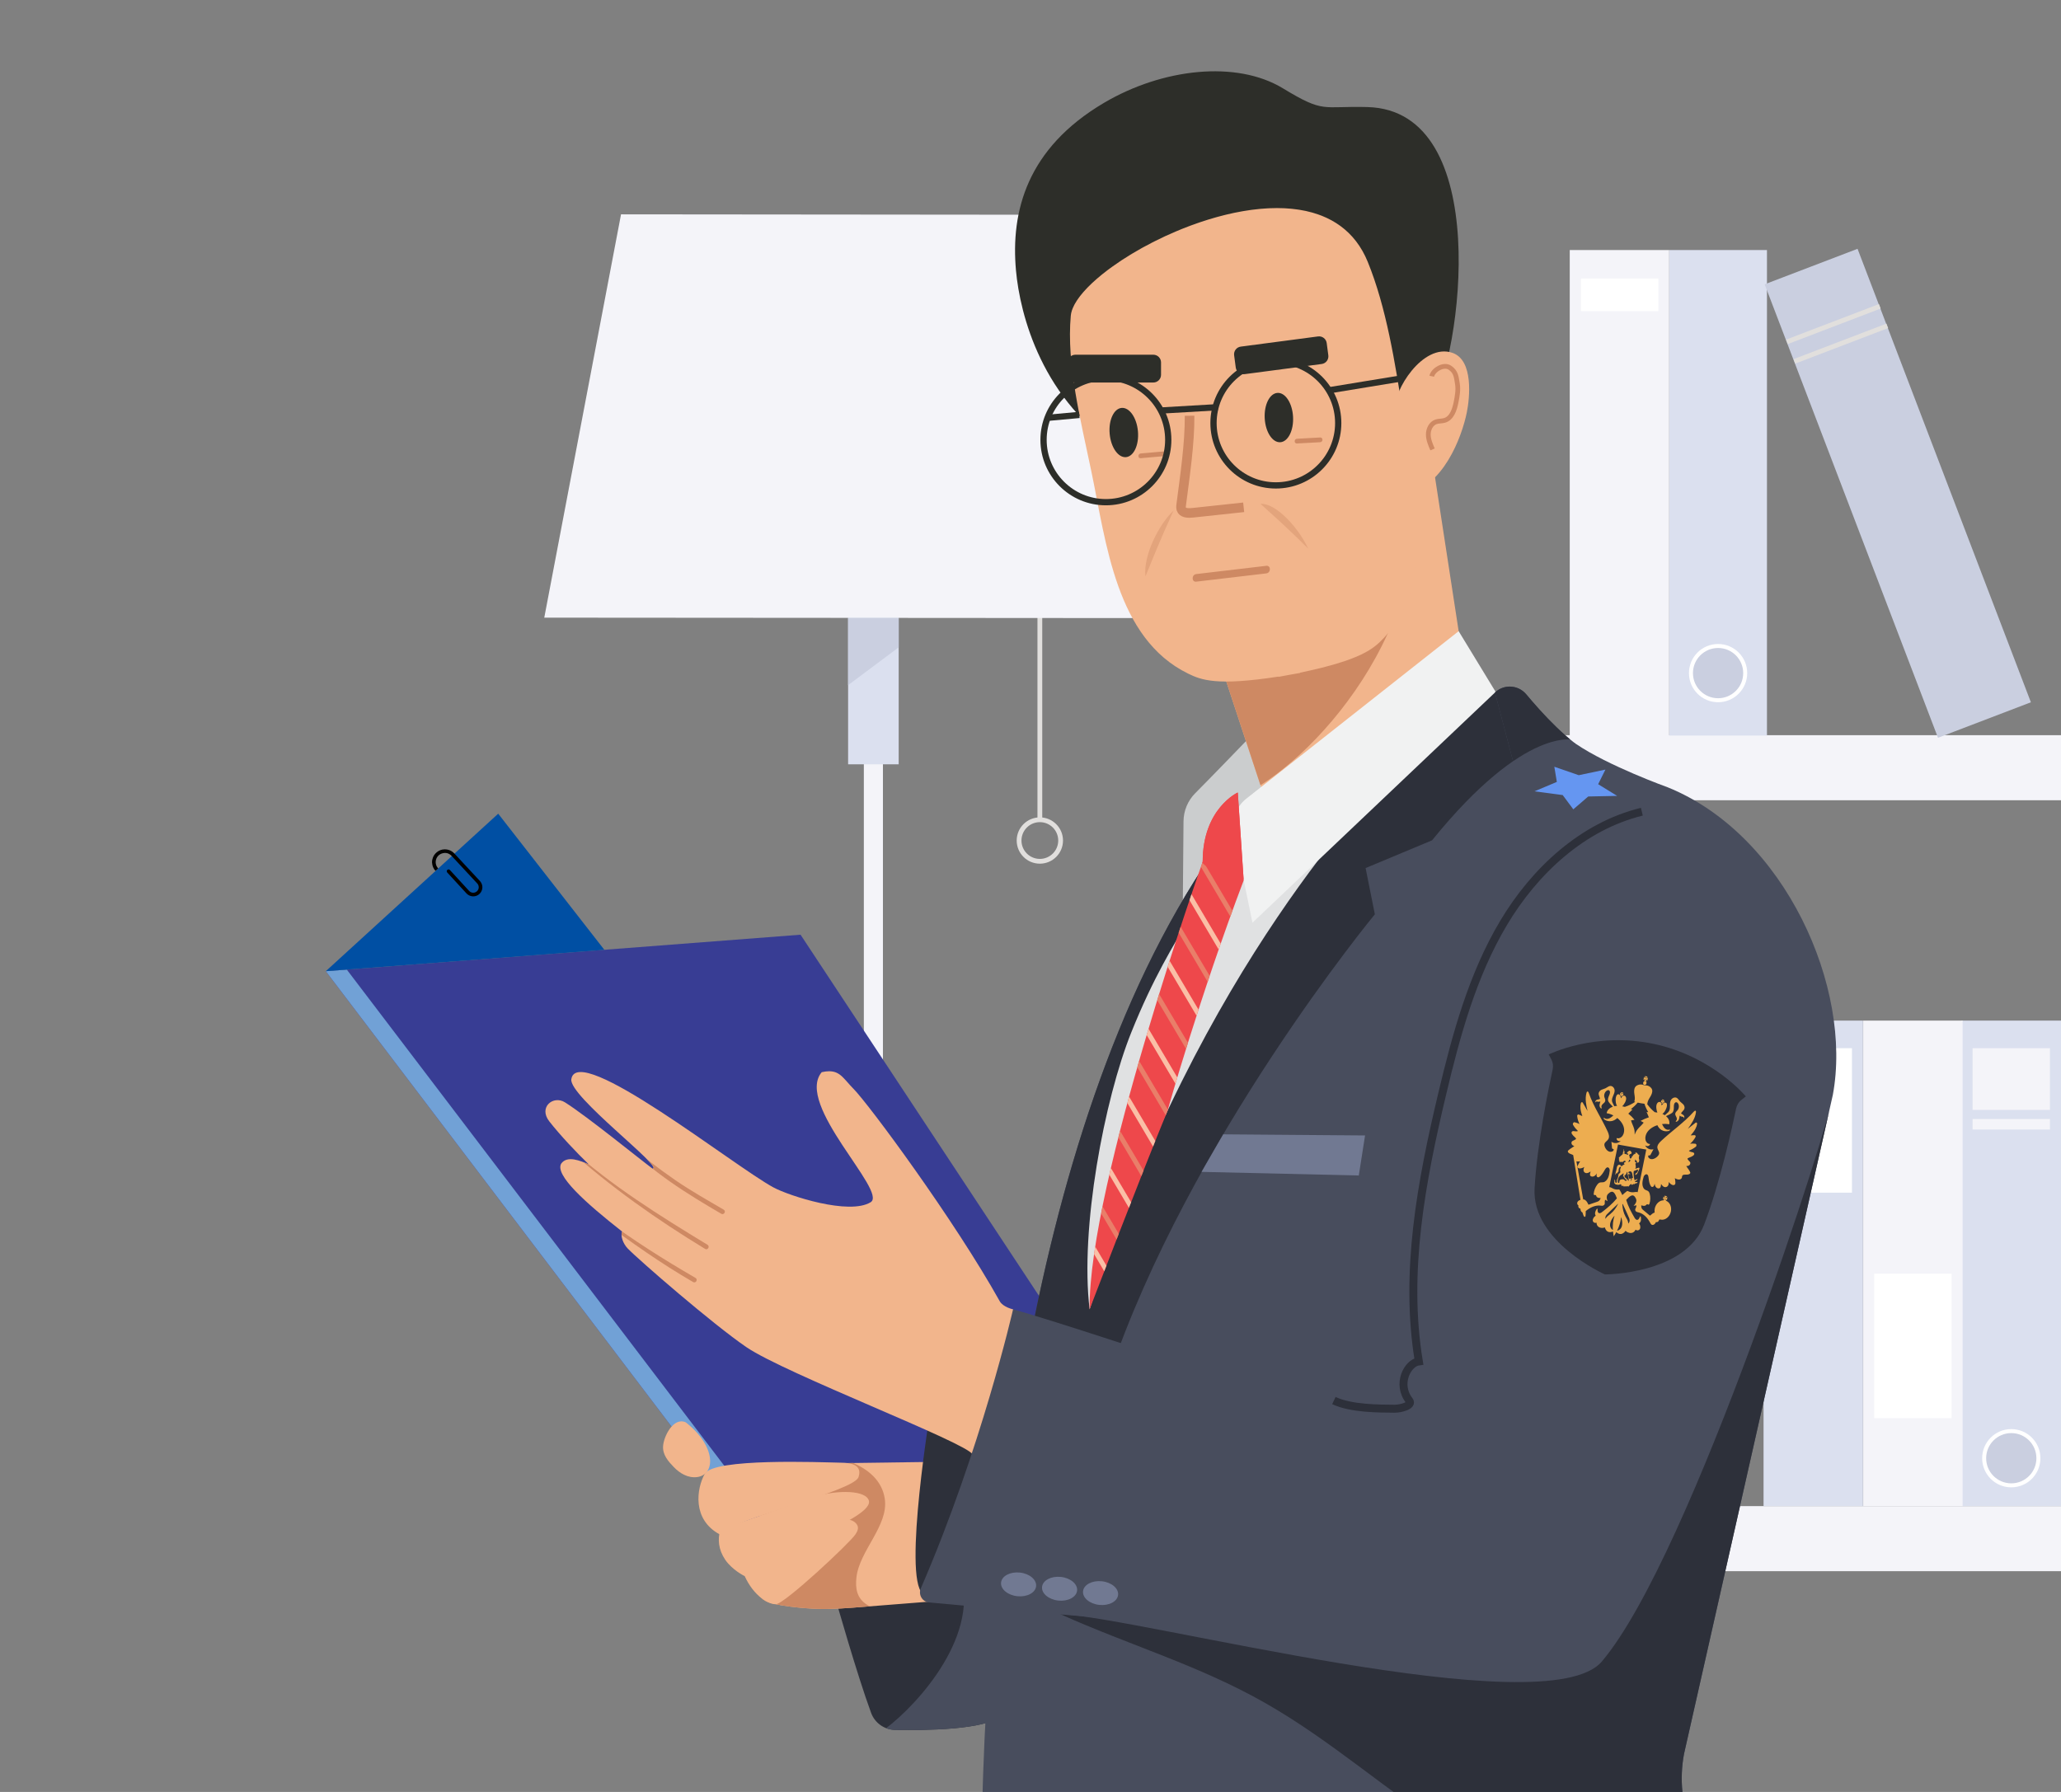 <?xml version="1.0" encoding="UTF-8"?> <!-- Generator: Adobe Illustrator 15.1.0, SVG Export Plug-In . SVG Version: 6.00 Build 0) --> <svg xmlns="http://www.w3.org/2000/svg" xmlns:xlink="http://www.w3.org/1999/xlink" id="Слой_1" x="0px" y="0px" width="460px" height="400px" viewBox="0 0 460 400" xml:space="preserve"><rect x="0" y="0" width="460" height="400" fill="#808080" stroke="none"/> <line fill="none" stroke="#E1DFDD" stroke-width="1.066" stroke-miterlimit="10" x1="232.087" y1="106.015" x2="232.087" y2="182.99"></line> <g> <defs> <rect id="SVGID_1_" width="460" height="400"></rect> </defs> <clipPath id="SVGID_2_"> <use xlink:href="#SVGID_1_" overflow="visible"></use> </clipPath> <circle clip-path="url(#SVGID_2_)" fill="none" stroke="#E1DFDD" stroke-width="1.066" stroke-miterlimit="10" cx="232.087" cy="187.625" r="4.635"></circle> <rect x="192.803" y="166.327" clip-path="url(#SVGID_2_)" fill="#F4F4F9" width="4.263" height="180.227"></rect> <rect x="189.291" y="135.271" clip-path="url(#SVGID_2_)" fill="#DBE0EF" width="11.288" height="35.342"></rect> <polygon clip-path="url(#SVGID_2_)" fill="#F4F4F9" points="268.393,137.979 251.26,47.95 138.611,47.846 121.477,137.875 "></polygon> <polygon clip-path="url(#SVGID_2_)" fill="#CACFE0" points="200.579,144.502 189.291,152.941 189.291,137.923 200.579,137.923 "></polygon> <rect x="309.674" y="164.11" clip-path="url(#SVGID_2_)" fill="#F4F4F9" width="276.909" height="14.524"></rect> <rect x="309.674" y="336.201" clip-path="url(#SVGID_2_)" fill="#F4F4F9" width="276.909" height="14.523"></rect> <rect x="372.552" y="55.817" clip-path="url(#SVGID_2_)" fill="#DBE0EF" width="21.821" height="108.376"></rect> <rect x="412.502" y="55.816" transform="matrix(0.934 -0.357 0.357 0.934 -11.345 158.595)" clip-path="url(#SVGID_2_)" fill="#CACFE0" width="22.197" height="108.377"></rect> <rect x="350.356" y="55.817" clip-path="url(#SVGID_2_)" fill="#F4F4F9" width="22.195" height="108.376"></rect> <rect x="352.868" y="62.183" clip-path="url(#SVGID_2_)" fill="#FFFFFF" width="17.271" height="7.277"></rect> <rect x="437.803" y="227.823" clip-path="url(#SVGID_2_)" fill="#DBE0EF" width="22.197" height="108.377"></rect> <rect x="415.851" y="227.823" clip-path="url(#SVGID_2_)" fill="#F4F4F9" width="22.196" height="108.377"></rect> <rect x="418.313" y="284.316" clip-path="url(#SVGID_2_)" fill="#FFFFFF" width="17.272" height="32.253"></rect> <rect x="393.613" y="227.823" clip-path="url(#SVGID_2_)" fill="#DBE0EF" width="22.196" height="108.377"></rect> <rect x="396.076" y="233.98" clip-path="url(#SVGID_2_)" fill="#FFFFFF" width="17.271" height="32.253"></rect> <path clip-path="url(#SVGID_2_)" fill="#FFFFFF" d="M389.963,150.255c0,3.59-2.91,6.5-6.5,6.5c-3.591,0-6.501-2.91-6.501-6.5 s2.91-6.5,6.501-6.5C387.053,143.755,389.963,146.665,389.963,150.255"></path> <path clip-path="url(#SVGID_2_)" fill="#CACFE0" d="M389.071,150.255c0,3.097-2.512,5.608-5.608,5.608 c-3.098,0-5.608-2.511-5.608-5.608c0-3.098,2.511-5.608,5.608-5.608C386.56,144.647,389.071,147.157,389.071,150.255"></path> <path clip-path="url(#SVGID_2_)" fill="#FFFFFF" d="M455.402,325.508c0,3.59-2.91,6.501-6.501,6.501c-3.59,0-6.5-2.911-6.5-6.501 s2.91-6.501,6.5-6.501C452.492,319.007,455.402,321.918,455.402,325.508"></path> <path clip-path="url(#SVGID_2_)" fill="#CACFE0" d="M454.51,325.508c0,3.098-2.511,5.608-5.608,5.608s-5.608-2.511-5.608-5.608 s2.511-5.608,5.608-5.608S454.51,322.41,454.51,325.508"></path> <rect x="440.266" y="233.981" clip-path="url(#SVGID_2_)" fill="#F4F4F9" width="17.271" height="13.774"></rect> <rect x="440.266" y="249.788" clip-path="url(#SVGID_2_)" fill="#F4F4F9" width="17.271" height="2.351"></rect> <line clip-path="url(#SVGID_2_)" fill="none" stroke="#E1DFDD" stroke-width="1.066" stroke-miterlimit="10" x1="398.829" y1="76.306" x2="419.561" y2="68.375"></line> <line clip-path="url(#SVGID_2_)" fill="none" stroke="#E1DFDD" stroke-width="1.066" stroke-miterlimit="10" x1="400.497" y1="80.667" x2="421.229" y2="72.737"></line> </g> <path fill="#CBCDCE" d="M291.6,151.396c0,0-17.643,18.429-24.842,25.675c-1.654,1.665-2.587,3.912-2.606,6.26l-0.162,19.089 l32.089-40.408"></path> <rect fill="none" width="460" height="400"></rect> <g> <defs> <path id="SVGID_3_" d="M268.431,136.144l21.164,64.22c0,0,5.216-9.568,43.079-56.179l-4.768-43.05L268.431,136.144z"></path> </defs> <clipPath id="SVGID_4_"> <use xlink:href="#SVGID_3_" overflow="visible"></use> </clipPath> <path clip-path="url(#SVGID_4_)" fill="#F2B58C" d="M268.432,136.144l21.163,64.22c0,0-1.038-7.278,36.824-53.889l-6.794-44.246"></path> <path clip-path="url(#SVGID_4_)" fill="#CE8963" d="M315.593,115.387c0.296,32.856-30.128,61.59-42.62,63.467 c-5.621,0.844-35.441-22.266-36.643-26.128"></path> </g> <g> <defs> <rect id="SVGID_5_" width="460" height="400"></rect> </defs> <clipPath id="SVGID_6_"> <use xlink:href="#SVGID_5_" overflow="visible"></use> </clipPath> <path clip-path="url(#SVGID_6_)" fill="#2D2E29" d="M250.806,100.939c-18.277-11.3-23.158-30.789-24.044-40.542 c-1.2-13.197,2.443-27.291,19.649-37.443c13.047-7.698,29.548-9.534,39.913-3.246c9.355,5.675,8.646,3.909,18.91,4.19 c28.025,0.768,21.164,55.184,14,67.21"></path> <path clip-path="url(#SVGID_6_)" fill="#F2B58C" d="M311.368,91.45c-0.479-4.146,6.193-14.938,12.78-12.696 c4.788,1.63,3.879,10.112,3.237,13.29c-1.124,5.572-5.316,16.715-13.755,18.264"></path> </g> <g> <defs> <path id="SVGID_7_" d="M238.99,70.471c-0.978,10.912,2.175,23.156,4.599,34.793c3.298,15.828,5.493,37.25,21.585,45.098 c2.913,1.422,6.336,2.81,20.175,0.67l0.01,0.06c0.841-0.153,1.639-0.304,2.416-0.455c0.779-0.132,1.581-0.271,2.422-0.424 l-0.014-0.059c13.709-2.861,16.425-5.364,18.653-7.72c12.306-13.003,6.831-33.83,4.354-49.806 c-1.821-11.746-3.783-24.052-7.925-34.19c-3.564-8.724-11.294-11.991-20.26-11.992C265.347,46.446,239.734,62.15,238.99,70.471"></path> </defs> <clipPath id="SVGID_8_"> <use xlink:href="#SVGID_7_" overflow="visible"></use> </clipPath> <path clip-path="url(#SVGID_8_)" fill="#F2B58C" d="M305.266,58.438c-11.381-27.853-65.191-0.084-66.276,12.033 c-0.977,10.911,2.176,23.156,4.6,34.793c3.298,15.827,5.493,37.25,21.585,45.097c2.914,1.422,6.336,2.81,20.175,0.67l0.01,0.06 c0.841-0.152,1.638-0.303,2.416-0.454c0.78-0.133,1.581-0.271,2.422-0.424l-0.013-0.06c13.709-2.861,16.424-5.363,18.652-7.719 c12.306-13.003,6.831-33.83,4.354-49.806C311.369,80.881,309.407,68.577,305.266,58.438"></path> </g> <polyline fill="#383D94" points="237.231,297.351 178.676,208.647 72.715,216.792 168.106,342.44 224.917,342.44 "></polyline> <rect fill="none" width="460" height="400"></rect> <g> <defs> <path id="SVGID_9_" d="M186.58,357.227c0,0,4.657,16.462,7.84,25.118c0.828,2.251,2.933,3.763,5.332,3.81 c6.708,0.133,20.182-0.007,23.575-3.106c4.568-4.17,5.327-44.691,5.327-44.691L186.58,357.227z"></path> </defs> <clipPath id="SVGID_10_"> <use xlink:href="#SVGID_9_" overflow="visible"></use> </clipPath> <path clip-path="url(#SVGID_10_)" fill="#2D303A" d="M186.58,357.227c0,0,4.658,16.462,7.84,25.118 c0.828,2.252,2.933,3.762,5.332,3.81c6.709,0.134,20.182-0.007,23.576-3.105c4.568-4.171,5.326-44.692,5.326-44.692"></path> <path clip-path="url(#SVGID_10_)" fill="#484D5D" d="M236.636,383.446c-4.735,2.428-36.545,3.572-40.293,3.347 c6.326-4.141,21.422-19.436,18.443-33.737h19.904"></path> </g> <g> <defs> <path id="SVGID_11_" d="M214.985,326.24l-44.494,0.596c-1.692,6.332-0.572,13.016,0.058,19.414 c0.34,3.461-3.012,8.322-0.211,10.782c1.692,1.484,9.936,2.044,12.186,2.109c3.453,0.1,6.949-0.199,10.388-0.471 c12.637-0.997,17.355-1.444,18.547-1.246c0.801-5.778-0.435-7.371,0.878-13.073c1.407-6.101,2.047-12.344,3.267-18.438 C215.39,326.01,215.187,326.12,214.985,326.24"></path> </defs> <clipPath id="SVGID_12_"> <use xlink:href="#SVGID_11_" overflow="visible"></use> </clipPath> <path clip-path="url(#SVGID_12_)" fill="#F2B58C" d="M214.984,326.239c0.203-0.119,0.405-0.229,0.62-0.326 c-1.221,6.096-1.861,12.338-3.267,18.439c-1.313,5.701-0.077,7.293-0.879,13.074c-1.192-0.2-5.909,0.247-18.546,1.244 c-3.439,0.271-6.935,0.57-10.387,0.471c-2.252-0.065-10.496-0.624-12.187-2.109c-2.802-2.46,0.551-7.321,0.21-10.782 c-0.629-6.397-1.749-13.082-0.058-19.414"></path> <path clip-path="url(#SVGID_12_)" fill="#CE8963" d="M177.84,324.253c6.749,0.012,18.44,1.985,19.644,10.351 c0.859,5.973-5.687,11.558-6.335,17.513c-0.265,2.435,0.059,4.623,2.325,6.073c1.209,0.773,3.041,1.119,4.44,1.236 c0.969,0.081,3.662-0.546,4.389-0.018c2.646,1.92-9.084,4.35-10.45,4.516c-8.898,1.084-20.951,3.374-29.859,0.705 c-1.067-0.319-8.351-3.921-5.011-5.614"></path> </g> <g> <defs> <rect id="SVGID_13_" width="460" height="400"></rect> </defs> <clipPath id="SVGID_14_"> <use xlink:href="#SVGID_13_" overflow="visible"></use> </clipPath> <path clip-path="url(#SVGID_14_)" fill="#2D303A" d="M207.833,313.726c0,0-6.379,38.327-1.887,42.012 c6.806,5.581,21.601-45.984,21.601-45.984"></path> </g> <g> <defs> <path id="SVGID_15_" d="M279.076,179.25C231.01,237.206,220.998,342.444,219.299,400h156.208c-0.29-2.818-0.174-5.662,0.347-8.462 l33.221-147.135c4.437-23.798-10.605-58.002-36.813-68.642c0,0-13.343-4.785-20.6-9.756c-6.112-4.187-14.107-7.587-18.099-11.56 L279.076,179.25z"></path> </defs> <clipPath id="SVGID_16_"> <use xlink:href="#SVGID_15_" overflow="visible"></use> </clipPath> <path clip-path="url(#SVGID_16_)" fill="#484D5D" d="M279.075,179.25c-68.461,82.549-59.721,261.006-59.721,261.006h164.532 l-7.885-37.115c-0.813-3.829-0.862-7.758-0.146-11.603l33.22-147.136c4.438-23.799-10.605-58.001-36.813-68.64 c0,0-10.114-4.297-20.6-9.757c-6.83-3.557-13.937-7.417-18.099-11.56"></path> <path clip-path="url(#SVGID_16_)" fill="#2D303A" d="M351.543,165.211c0,0-10.892-3.589-31.918,22.367l-14.833,6.195l2.065,10.323 c0,0-41.522,50.28-59.286,102.939l-7.394-1.991c0,0,28.63-141.062,97.06-151.385c68.43-10.324,32.15,3.539,32.15,3.539"></path> <polyline clip-path="url(#SVGID_16_)" fill="#2D303A" points="255.605,181.634 212.176,301.431 245.212,312.049 288.472,187.775 "></polyline> <polygon clip-path="url(#SVGID_16_)" fill="#6596F1" points="358.318,171.788 356.699,175.052 360.937,177.662 354.484,177.793 351.151,180.66 348.783,177.477 342.485,176.639 347.474,174.54 346.915,171.156 352.366,173.041 "></polygon> <path clip-path="url(#SVGID_16_)" fill="#2D303A" d="M236.616,360.298c40.341,11.307,139.385,42.843,160.798,103.143 c0.37,1.045,0.906,2.023,1.367,3.03c-3.753-16.485-9.005-32.637-11.999-49.334c-2.611-14.563-2.979-29.262-3.498-44.01 c-0.437-12.363,8.687-22.428,9.699-34.771c0.643-7.836,14.914-86.224,16.091-93.954c-0.005,4.34-31.428,102.746-51.557,126.485 C345.229,385.382,254.453,361.012,236.616,360.298c15.532,6.987,30.977,11.416,45.82,19.881c14.99,8.549,27.48,19.95,41.937,29.072 c18.091,11.416,40.258,14.444,56.533,29.154c6.543,5.914,14.456,14.615,17.682,22.891c-3.077-4.194-7.568-11.644-10.297-16.138 c-4.22-6.948-7.899-14.326-12.852-20.802c-4.022-5.261-9.867-9.567-12.836-15.563c-3.324-0.767-5.689-5.316-9.163-7.711 c-5.294-3.649-11.161-6.4-17.081-8.807c-12.942-5.263-25.534-10.945-37.466-18.287"></path> </g> <path fill="#E0E1E2" d="M273.979,184.613c-3.313,16.774-11.659,21.354-21.495,45.869c-5.976,14.896-11.478,43.715-9.293,61.791 c24.753-77.65,64.855-115.885,65.947-118.784"></path> <path fill="#F1F2F2" d="M279.541,205.967l-4.054-19.708c-0.792-3.035,0.338-6.248,2.855-8.119l47.219-37.247l8.256,13.553 L279.541,205.967z"></path> <polyline fill="#71A1D6" points="77.4,216.432 163.603,329.757 160.436,332.337 72.716,216.792 "></polyline> <rect fill="none" width="460" height="400"></rect> <g> <defs> <path id="SVGID_17_" d="M183.401,239.337c-6.058,7.199,14.776,26.637,10.931,29.021c-4.773,2.96-18.209-1.413-21.689-3.289 c-8.85-4.774-43.867-32.684-45.13-24.156c-0.557,3.759,20.73,19.779,18.142,19.953c-2.236-1.601-14.552-11.652-19.56-14.799 c-2.607-1.64-5.97,1.085-3.501,4.244c2.374,3.037,5.959,6.854,8.833,9.619c-1.839-0.798-4.81-2.095-6.174-0.181 c-1.467,2.555,5.434,8.748,13.613,15.171c-0.444,0.93,0.202,2.703,1.233,3.771c2.532,2.622,19.061,16.959,26.501,22.031 c8.657,5.902,49.004,21.248,50.47,23.928c0.923,1.688,20.203-9.095,9.038-32.376c-8.578-17.89-31.986-45.57-35.655-49.271 c-2.067-2.085-2.874-3.877-5.388-3.877C184.581,239.126,184.033,239.193,183.401,239.337"></path> </defs> <clipPath id="SVGID_18_"> <use xlink:href="#SVGID_17_" overflow="visible"></use> </clipPath> <path clip-path="url(#SVGID_18_)" fill="#F2B58C" d="M226.108,292.273c0,0-2.232-0.479-2.968-1.797 c-10.163-18.206-29.206-43.962-32.687-47.474c-2.466-2.485-3.137-4.556-7.052-3.667c-6.058,7.199,14.777,26.638,10.931,29.021 c-4.773,2.96-18.209-1.413-21.69-3.29c-8.849-4.773-43.865-32.683-45.129-24.155c-0.557,3.758,20.73,19.778,18.142,19.953 c-2.235-1.6-14.552-11.652-19.56-14.8c-2.607-1.639-5.97,1.086-3.501,4.246c2.373,3.036,5.959,6.853,8.833,9.619 c-1.839-0.799-4.81-2.096-6.173-0.182c-1.468,2.555,5.433,8.747,13.612,15.17c-0.444,0.932,0.202,2.704,1.233,3.771 c2.532,2.623,19.061,16.96,26.501,22.032c8.657,5.902,49.004,21.248,50.47,23.928C217.993,326.338,237.272,315.556,226.108,292.273 "></path> <path clip-path="url(#SVGID_18_)" fill="#CE8963" d="M126.828,256.481c9.471,8.501,19.687,15.697,30.548,22.306 c0.588,0.357,1.124-0.563,0.538-0.92c-10.782-6.561-21.289-13.096-30.693-21.536C126.711,255.874,126.315,256.022,126.828,256.481"></path> <path clip-path="url(#SVGID_18_)" fill="#CE8963" d="M134.07,272.276c6.704,4.965,13.406,9.729,20.634,13.909 c0.595,0.344,1.133-0.577,0.538-0.921c-7.228-4.182-13.951-8.454-20.655-13.419C134.036,271.438,133.525,271.872,134.07,272.276"></path> <path clip-path="url(#SVGID_18_)" fill="#CE8963" d="M139.191,255.487c3.404,2.958,6.715,5.729,10.411,8.313 c3.809,2.664,7.58,4.919,11.385,7.146c0.594,0.348,1.131-0.573,0.538-0.92c-3.646-2.135-7.347-4.209-10.828-6.609 c-3.796-2.619-7.3-5.319-10.776-8.34C139.406,254.63,138.672,255.036,139.191,255.487"></path> </g> <g> <defs> <rect id="SVGID_19_" width="460" height="400"></rect> </defs> <clipPath id="SVGID_20_"> <use xlink:href="#SVGID_19_" overflow="visible"></use> </clipPath> <path clip-path="url(#SVGID_20_)" fill="#F2B58C" d="M153.06,317.5c-2.789-1.253-4.96,3.191-5.069,5.374 c-0.094,1.904,1.156,3.328,2.395,4.61c1.334,1.382,3.142,2.494,5.202,2.235C159.731,329.195,159.913,322.863,153.06,317.5"></path> <path clip-path="url(#SVGID_20_)" fill="#F2B58C" d="M160.658,342.527c-6.257-3.354-5.175-10.271-3.367-13.524 c1.976-3.558,25.465-2.599,30.63-2.49c1.447,0.03,4.681,0.224,3.697,3.206C190.553,332.952,163.042,339.191,160.658,342.527"></path> <path clip-path="url(#SVGID_20_)" fill="#F2B58C" d="M160.757,341.436c-0.596,2.185-0.432,4.438,1.088,6.707 c1.564,2.334,4.375,3.691,4.375,3.691c4.432-5.325,29.569-12.835,27.639-17.05c-1.122-2.45-8.372-2.018-12.543-0.5"></path> <path clip-path="url(#SVGID_20_)" fill="#F2B58C" d="M165.859,350.97c1.75,4.606,5.227,7.177,7.31,7.128 c1.932-0.044,16.572-13.735,17.762-15.597c0.408-0.638,0.837-1.415,0.334-2.171c-1.755-2.635-7.029-0.085-8.857,0.906"></path> </g> <g> <defs> <path id="SVGID_21_" d="M333.817,154.445c0,0.001-0.157,0.149-0.157,0.149l4.875,18.488c0,0,24.037-1.397,16.678-4.846 c-4.962-2.325-11.097-9.089-14.566-13.249c-0.95-1.139-2.316-1.727-3.689-1.727C335.842,153.26,334.722,153.648,333.817,154.445"></path> </defs> <clipPath id="SVGID_22_"> <use xlink:href="#SVGID_21_" overflow="visible"></use> </clipPath> <path clip-path="url(#SVGID_22_)" fill="#484D5D" d="M333.66,154.595l0.157-0.149c2.018-1.778,5.106-1.524,6.829,0.541 c3.47,4.16,7.31,8.184,11.015,11.018l-13.126,7.077"></path> <path clip-path="url(#SVGID_22_)" fill="#2D303A" d="M351.543,165.211c0,0-10.892-3.589-31.918,22.367l-14.833,6.195l2.065,10.323 c0,0-41.522,50.28-59.286,102.939l-8.764-2.36c0,0,29.902-141.873,98.331-152.196c68.43-10.324,32.249,4.719,32.249,4.719"></path> </g> <polyline fill="#004FA3" points="72.716,216.792 111.198,181.634 134.885,212.024 "></polyline> <path d="M97.805,193.856c-1.053-1.138-0.559-2.953,0.921-3.371c0.81-0.229,1.521-0.017,2.096,0.599 c1.193,1.273,2.378,2.554,3.566,3.832c0.709,0.763,1.42,1.523,2.126,2.288c0.436,0.472,0.449,1.173,0.039,1.645 c-0.463,0.533-1.265,0.575-1.783,0.092c-0.046-0.044-0.089-0.091-0.132-0.139c-1.395-1.517-2.79-3.034-4.183-4.553 c-0.117-0.127-0.248-0.207-0.428-0.165c-0.29,0.067-0.412,0.393-0.238,0.634c0.02,0.028,0.044,0.053,0.067,0.078 c1.411,1.537,2.82,3.075,4.236,4.608c0.984,1.067,2.672,0.853,3.338-0.415c0.406-0.772,0.275-1.693-0.341-2.358 c-1.216-1.31-2.434-2.619-3.652-3.928c-0.665-0.716-1.332-1.429-1.995-2.147c-0.598-0.648-1.334-0.967-2.216-0.962 c-1.273,0.008-2.453,0.965-2.717,2.211c-0.022,0.103-0.045,0.206-0.067,0.31c-0.007,0.145-0.013,0.29-0.019,0.435 c0.007,0.033,0.018,0.065,0.02,0.099c0.048,0.671,0.3,1.256,0.757,1.748"></path> <path fill="none" stroke="#2D303A" stroke-width="1.778" stroke-miterlimit="10" d="M366.449,181.193 c-13.184,3.213-23.938,13.197-30.88,24.856c-6.943,11.659-10.549,24.966-13.689,38.167c-4.654,19.56-8.482,39.841-5.208,59.678 c-2.515,0.338-5.021,5.058-2.13,8.75c0.866,1.106-1.907,1.826-3.313,1.815c-3.39-0.026-9.682,0-13.516-1.821"></path> <rect fill="none" width="460" height="400"></rect> <g> <defs> <path id="SVGID_23_" d="M268.431,192.36c0,0-25.538,71.906-25.239,99.915c0,0,11.918-31.088,17.38-44.291 c0,0,7.272-25.801,17.007-51.451l-1.314-19.625C276.264,176.907,268.431,180.442,268.431,192.36"></path> </defs> <clipPath id="SVGID_24_"> <use xlink:href="#SVGID_23_" overflow="visible"></use> </clipPath> <path clip-path="url(#SVGID_24_)" fill="#EE484B" d="M268.432,192.36c0,0-25.539,71.906-25.241,99.914 c0,0,11.918-31.087,17.38-44.291c0,0,7.273-25.799,17.007-51.452l-1.313-19.624C276.264,176.907,268.432,180.442,268.432,192.36"></path> <line clip-path="url(#SVGID_24_)" fill="none" stroke="#FABFA6" stroke-width="1.066" stroke-miterlimit="10" x1="240.691" y1="272.974" x2="252.096" y2="292.273"></line> <line clip-path="url(#SVGID_24_)" fill="none" stroke="#E97E69" stroke-width="1.066" stroke-miterlimit="10" x1="242.374" y1="264.063" x2="253.777" y2="283.362"></line> <line clip-path="url(#SVGID_24_)" fill="none" stroke="#FABFA6" stroke-width="1.066" stroke-miterlimit="10" x1="252.744" y1="224.598" x2="264.147" y2="243.896"></line> <line clip-path="url(#SVGID_24_)" fill="none" stroke="#E97E69" stroke-width="1.066" stroke-miterlimit="10" x1="254.426" y1="215.686" x2="265.83" y2="234.985"></line> <line clip-path="url(#SVGID_24_)" fill="none" stroke="#FABFA6" stroke-width="1.066" stroke-miterlimit="10" x1="259.109" y1="212.227" x2="270.513" y2="231.525"></line> <line clip-path="url(#SVGID_24_)" fill="none" stroke="#E97E69" stroke-width="1.066" stroke-miterlimit="10" x1="260.791" y1="203.315" x2="272.195" y2="222.614"></line> <line clip-path="url(#SVGID_24_)" fill="none" stroke="#FABFA6" stroke-width="1.066" stroke-miterlimit="10" x1="263.989" y1="197.365" x2="275.393" y2="216.664"></line> <line clip-path="url(#SVGID_24_)" fill="none" stroke="#E97E69" stroke-width="1.066" stroke-miterlimit="10" x1="265.671" y1="188.454" x2="277.075" y2="207.753"></line> <line clip-path="url(#SVGID_24_)" fill="none" stroke="#FABFA6" stroke-width="1.066" stroke-miterlimit="10" x1="245.36" y1="257.395" x2="256.764" y2="276.693"></line> <line clip-path="url(#SVGID_24_)" fill="none" stroke="#E97E69" stroke-width="1.066" stroke-miterlimit="10" x1="247.042" y1="248.482" x2="258.446" y2="267.782"></line> <line clip-path="url(#SVGID_24_)" fill="none" stroke="#FABFA6" stroke-width="1.066" stroke-miterlimit="10" x1="249.346" y1="241.333" x2="260.75" y2="260.632"></line> <line clip-path="url(#SVGID_24_)" fill="none" stroke="#E97E69" stroke-width="1.066" stroke-miterlimit="10" x1="251.028" y1="232.421" x2="262.432" y2="251.721"></line> <path clip-path="url(#SVGID_24_)" fill="#EE484B" d="M266.493,186.358c0,0-2.551,8.84,12.654,10.078 c15.206,1.238-1.569-21.659-1.569-21.659l-7.887,2.564"></path> </g> <g> <defs> <rect id="SVGID_25_" width="460" height="400"></rect> </defs> <clipPath id="SVGID_26_"> <use xlink:href="#SVGID_25_" overflow="visible"></use> </clipPath> <path clip-path="url(#SVGID_26_)" fill="#484D5D" d="M226.108,292.273c0,0-7.104,31.218-20.585,62.281 c-0.613,1.413,0.323,3.012,1.857,3.147c0,0,34.292,3.211,41.885,3.701c7.264,0.468,14.782-57.014,14.782-57.014 S234.848,294.657,226.108,292.273"></path> <path clip-path="url(#SVGID_26_)" fill="#2D303A" d="M389.659,244.744c0,0-7.329-8.907-20.504-11.711 c-13.174-2.805-23.496,2.346-23.496,2.346l0.585,1.099c0.358,0.674,0.465,1.476,0.296,2.253c-0.851,3.905-3.48,16.592-4.034,26.541 c-0.663,11.908,15.697,19.211,15.697,19.211s17.918-0.008,22.162-11.152c3.546-9.312,6.311-21.97,7.125-25.883 c0.162-0.779,0.586-1.468,1.188-1.938L389.659,244.744z"></path> <path clip-path="url(#SVGID_26_)" fill="#EDAD50" d="M366.74,241.687c-0.05,0.246,0.076,0.475,0.281,0.511 c0.206,0.037,0.413-0.133,0.464-0.378c0.05-0.246-0.076-0.475-0.282-0.512C366.998,241.271,366.79,241.44,366.74,241.687"></path> <path clip-path="url(#SVGID_26_)" fill="#EDAD50" d="M367.201,240.911l-0.294,0.344l0.296,0.052l0.304,0.056l-0.148-0.416 c0.015-0.007,0.028-0.016,0.042-0.027l0.271,0.317l0.146-0.716l-0.356,0.206c-0.006-0.026-0.017-0.05-0.032-0.069l0.293-0.343 l-0.6-0.107l0.148,0.415c-0.023,0.012-0.045,0.029-0.063,0.053l-0.264-0.311l-0.146,0.717l0.378-0.219 C367.182,240.881,367.19,240.896,367.201,240.911"></path> <path clip-path="url(#SVGID_26_)" fill="#EDAD50" d="M378.132,257.689c0.079-0.199-0.085-0.405-0.258-0.453 c-0.172-0.048-0.908-0.164-0.911-0.376c0.525-0.226,0.925-0.425,1.515-0.872c0.256-0.194,0.193-0.637-0.093-0.677 c-0.419-0.057-0.772-0.054-1.16-0.005c0.471-0.403,0.878-0.911,1.192-1.484c0.108-0.196-0.003-0.438-0.194-0.427l-0.877,0.05 c0.371-0.438,0.746-0.882,1.029-1.4c0.201-0.368,0.353-0.781,0.406-1.197c0.028-0.223-0.178-0.36-0.342-0.231l-1.729,1.362 c0.794-1.104,1.621-2.293,1.813-3.674c0.017-0.123,0.022-0.267-0.057-0.339c-0.119-0.11-0.301,0.036-0.421,0.171 c-2.229,2.508-4.935,4.318-7.338,6.586c-0.416,0.393-0.87,0.928-0.792,1.511c0.064,0.473,0.478,0.835,0.381,1.317 c-0.042,0.211-0.175,0.387-0.314,0.537c-0.536,0.577-1.379,0.912-1.914,0.448c-0.127-0.11-0.233-0.282-0.209-0.476 s0.16-0.134,0.46-0.17c0.244-0.453,0.487-0.907,0.73-1.361c-0.723,0.214-1.5-0.133-1.867-0.834 c0.198,0.081,0.404,0.164,0.621,0.132c0.216-0.031,0.444-0.213,0.484-0.466c-0.5,0.036-0.931-0.418-1.033-0.979 c-0.102-0.562,0.084-1.188,0.407-1.668c0.323-0.48,0.77-0.83,1.232-1.101c0.327-0.191,0.669-0.336,1.015-0.454 c0.208,0.458,0.526,0.84,0.921,1.077c0.47,0.283,1.035,0.367,1.581,0.233c0.08-0.019,0.162-0.045,0.229-0.105 c0.065-0.061,0.11-0.164,0.086-0.251c-0.348,0.176-0.743,0.086-1.037-0.141c-0.294-0.226-0.501-0.572-0.678-0.93 c-0.02-0.038-0.035-0.079-0.053-0.119c0.537-0.065,1.074-0.061,1.591,0.054c0.201-0.734-0.206-1.397-0.707-1.833 c0.525-0.223,1.288-0.611,1.469-0.827c0.258-0.308,0.284-0.771,0.282-1.182c-0.001-0.213-0.004-0.433,0.059-0.64 c0.062-0.208,0.206-0.405,0.388-0.446c0.167-0.038,0.326,0.063,0.437,0.197c0.322,0.389,0.309,1.104-0.027,1.548 c-0.19,0.252-0.479,0.447-0.535,0.768c-0.046,0.26,0.084,0.492,0.196,0.705s0.212,0.48,0.112,0.723 c-0.063,0.153-0.198,0.271-0.224,0.435c0.321,0.004,0.652-0.275,0.76-0.643c0.057-0.19,0.057-0.39,0.097-0.585 c0.013-0.063,0.037-0.12,0.058-0.18c0.09,0.096,0.193,0.176,0.313,0.214c0.143,0.045,0.302,0.029,0.439,0.089 c0.138,0.061,0.25,0.246,0.175,0.408c0.12-0.211,0.121-0.499,0.001-0.686c-0.115-0.18-0.313-0.253-0.479-0.368 c-0.065-0.046-0.125-0.111-0.174-0.184c0.106-0.148,0.223-0.289,0.346-0.419c0.166-0.176,0.345-0.357,0.418-0.6 c0.107-0.353-0.048-0.719-0.265-0.956c-0.216-0.238-0.491-0.394-0.71-0.629c-0.237-0.256-0.406-0.605-0.689-0.79 c-0.469-0.306-1.185,0.006-1.427,0.62c-0.323,0.822,0.131,1.782-0.483,2.508c-0.124,0.146-0.519,0.459-0.803,0.713 c-0.118-0.079-0.236-0.15-0.35-0.2c-0.064-0.028-0.129-0.05-0.193-0.075c0.404-0.271,0.693-0.795,0.895-1.325 c0.234-0.622,0.18-1.462-0.484-1.136c-0.01,0.005-0.019,0.017-0.029,0.023l0.113-0.553l-0.306,0.164 c-0.006-0.022-0.017-0.043-0.031-0.059l0.251-0.278l-0.499-0.089l0.114,0.35c-0.02,0.01-0.034,0.025-0.047,0.044l-0.209-0.262 l-0.119,0.585c-0.047-0.056-0.101-0.101-0.163-0.127c-0.229-0.096-0.525,0.054-0.686,0.345c-0.299,0.544-0.126,1.521,0.086,2.009 c-0.187-0.032-0.375-0.062-0.563-0.082c-0.003,0-0.014,0-0.019-0.001c-0.655-0.519-1.24-1.148-1.734-1.871 c0.037-0.005,0.067-0.013,0.084-0.023c0.014-0.559,0.346-1.058,0.632-1.529c0.286-0.473,0.557-1.057,0.427-1.573 c-0.063-0.245-0.209-0.437-0.375-0.585c-0.346-0.309-0.79-0.457-1.241-0.415c-0.051,0.004-0.185-0.02-0.229-0.041 c-0.404-0.194-0.875-0.209-1.317-0.04c-0.213,0.08-0.425,0.208-0.579,0.415c-0.324,0.436-0.303,1.072-0.223,1.609 s0.192,1.115-0.015,1.639c0.021,0.032,0.094,0.068,0.195,0.106c-0.733,0.49-1.513,0.865-2.313,1.118 c-0.005-0.001-0.015-0.005-0.019-0.006c-0.183-0.046-0.369-0.084-0.556-0.117c0.39-0.381,0.935-1.23,0.871-1.839 c-0.034-0.325-0.251-0.565-0.502-0.556c-0.067,0.003-0.136,0.026-0.201,0.063l0.119-0.586l-0.297,0.172 c-0.005-0.021-0.014-0.041-0.027-0.057l0.244-0.286l-0.498-0.089l0.123,0.346c-0.02,0.009-0.037,0.024-0.052,0.043l-0.22-0.258 l-0.112,0.552c-0.007-0.009-0.011-0.022-0.019-0.029c-0.488-0.532-0.87,0.229-0.896,0.889c-0.022,0.563,0.04,1.148,0.31,1.54 c-0.07,0.001-0.14-0.002-0.21,0.003c-0.125,0.008-0.263,0.033-0.404,0.067c-0.163-0.335-0.407-0.763-0.465-0.941 c-0.285-0.884,0.515-1.621,0.538-2.497c0.017-0.654-0.526-1.19-1.083-1.066c-0.337,0.074-0.631,0.341-0.952,0.497 c-0.296,0.145-0.613,0.194-0.908,0.342c-0.294,0.146-0.583,0.433-0.622,0.797c-0.027,0.251,0.068,0.481,0.152,0.703 c0.063,0.161,0.115,0.333,0.156,0.507c-0.073,0.052-0.154,0.092-0.234,0.111c-0.199,0.051-0.412,0.05-0.591,0.178 c-0.185,0.133-0.298,0.399-0.269,0.638c-0.006-0.177,0.172-0.311,0.323-0.319c0.152-0.008,0.294,0.061,0.444,0.067 c0.125,0.007,0.253-0.032,0.374-0.091c-0.005,0.063-0.005,0.124-0.017,0.188c-0.039,0.194-0.118,0.381-0.141,0.577 c-0.045,0.378,0.152,0.752,0.454,0.857c0.04-0.16-0.039-0.316-0.037-0.479c0.002-0.261,0.201-0.475,0.389-0.635 c0.188-0.159,0.4-0.33,0.46-0.587c0.075-0.318-0.117-0.599-0.195-0.898c-0.138-0.528,0.132-1.196,0.584-1.449 c0.156-0.087,0.344-0.125,0.483-0.032c0.153,0.101,0.21,0.333,0.186,0.548c-0.023,0.214-0.112,0.417-0.198,0.615 c-0.163,0.382-0.321,0.82-0.202,1.195c0.083,0.263,0.638,0.886,1.04,1.274c-0.638,0.232-1.277,0.709-1.38,1.461 c0.525,0.071,1.027,0.252,1.5,0.497c-0.031,0.03-0.063,0.063-0.095,0.093c-0.306,0.271-0.635,0.522-0.997,0.632 s-0.765,0.057-1.02-0.227c-0.057,0.072-0.056,0.185-0.019,0.264c0.038,0.079,0.104,0.131,0.171,0.177 c0.455,0.312,1.014,0.428,1.562,0.326c0.461-0.086,0.906-0.332,1.281-0.687c0.275,0.229,0.535,0.481,0.765,0.771 c0.323,0.41,0.602,0.889,0.712,1.447c0.112,0.558,0.038,1.204-0.277,1.69c-0.316,0.487-0.896,0.761-1.346,0.556 c-0.063,0.248,0.078,0.496,0.267,0.6s0.413,0.098,0.629,0.091c-0.617,0.525-1.477,0.581-2.064,0.134 c0.048,0.506,0.095,1.011,0.143,1.517c0.266,0.137,0.415,0.128,0.361,0.316c-0.053,0.188-0.22,0.312-0.381,0.37 c-0.681,0.249-1.332-0.354-1.604-1.075c-0.07-0.187-0.126-0.396-0.082-0.606c0.101-0.482,0.628-0.677,0.873-1.095 c0.303-0.515,0.092-1.168-0.141-1.676c-1.343-2.936-3.146-5.548-4.23-8.647c-0.059-0.166-0.17-0.364-0.323-0.303 c-0.103,0.04-0.154,0.176-0.187,0.296c-0.366,1.35-0.064,2.739,0.237,4.039l-1.07-1.861c-0.103-0.177-0.348-0.119-0.409,0.098 c-0.114,0.405-0.136,0.842-0.094,1.253c0.06,0.579,0.233,1.121,0.406,1.656l-0.797-0.348c-0.173-0.076-0.372,0.11-0.349,0.33 c0.066,0.641,0.245,1.254,0.524,1.789c-0.341-0.178-0.669-0.302-1.08-0.393c-0.282-0.063-0.515,0.328-0.354,0.596 c0.373,0.619,0.666,0.941,1.065,1.332c-0.086,0.197-0.816,0.052-0.996,0.037s-0.413,0.119-0.417,0.332 c-0.01,0.457,0.655,0.916,0.899,1.194c0.044,0.051,0.088,0.103,0.105,0.175c0.044,0.202-0.738,0.438-0.885,0.58 c-0.179,0.174-0.17,0.509-0.04,0.706c0.129,0.198,0.341,0.293,0.543,0.382c-0.362,0.22-1.452,0.917-1.454,1.132 c-0.001,0.096,0.04,0.181,0.087,0.253c0.214,0.33,0.797,0.407,1.118,0.612l1.621,9.994c-0.013,0.004-0.025,0.006-0.038,0.011 c-0.263,0.093-0.554,0.238-0.661,0.535c-0.098,0.27,0.021,0.596,0.245,0.677c-0.101,0.307,0.074,0.665,0.341,0.702 c0.032,0.003,0.069,0.005,0.091,0.033c0.017,0.023,0.018,0.058,0.02,0.089c0.01,0.209,0.065,0.413,0.179,0.564 c0.068,0.09,0.16,0.147,0.26,0.183c0.12,0.415,0.272,0.833,0.394,0.952c0.079,0.078,0.239,0.044,0.287-0.101 c0.03-0.091,0.075-0.692,0.062-1.142c0.97-0.812,2.142-1.354,3.265-1.226c0.19,0.022,0.384,0.063,0.575,0.011 c0.192-0.052,0.387-0.229,0.409-0.456c0.007-0.07-0.003-0.14-0.008-0.208c-0.019-0.22,0.02-0.443,0.082-0.659 c0.189,0.103,0.375,0.215,0.558,0.33c-0.146-0.388-0.291-0.834-0.137-1.249c0.106-0.288,0.339-0.496,0.573-0.656 c0.152-0.104,0.317-0.198,0.487-0.209c0.397-0.026,0.675,0.387,0.858,0.779c0.106,0.227,0.2,0.462,0.287,0.7 c-0.955,1.167-2.089,2.116-3.237,3.006c-0.132,0.102-0.266,0.204-0.413,0.262c-0.147,0.057-0.313,0.063-0.438-0.023 c-0.191-0.133-0.235-0.438-0.216-0.711c0.009-0.108-0.014-0.264-0.106-0.241c-0.036,0.009-0.063,0.045-0.088,0.08 c-0.142,0.206-0.27,0.431-0.333,0.679c-0.063,0.249-0.055,0.524,0.064,0.723c0.019,0.032,0.04,0.068,0.025,0.105 c-0.01,0.023-0.032,0.036-0.052,0.049c-0.242,0.146-0.441,0.403-0.542,0.699c-0.035,0.104-0.059,0.214-0.052,0.32 c0.016,0.195,0.135,0.354,0.279,0.439c0.171,0.103,0.382,0.12,0.576,0.047c-0.019,0.312,0.103,0.605,0.292,0.803 c0.188,0.197,0.44,0.303,0.698,0.344c0.278,0.044,0.57,0.017,0.848-0.09c0.004-0.002,0.008-0.005,0.012-0.006 c0.107,0.393,0.294,0.738,0.603,0.917c0.361,0.21,0.8,0.155,1.214-0.01c0.037,0.356,0.088,0.709,0.162,1.052l-0.008,0.039 c0.004-0.006,0.008-0.013,0.012-0.019c0.004,0.015,0.006,0.029,0.01,0.044l0.017-0.081c0.195-0.282,0.375-0.58,0.543-0.888 c0.316,0.285,0.697,0.477,1.107,0.407c0.38-0.064,0.708-0.349,0.969-0.709c0.03,0.03,0.057,0.067,0.088,0.095 c0.217,0.193,0.477,0.319,0.753,0.375c0.256,0.051,0.531,0.038,0.786-0.08c0.253-0.118,0.481-0.351,0.586-0.646 c0.152,0.135,0.355,0.191,0.555,0.155c0.169-0.031,0.341-0.137,0.432-0.313c0.049-0.097,0.07-0.207,0.079-0.315 c0.022-0.31-0.062-0.616-0.229-0.837c-0.014-0.018-0.029-0.037-0.028-0.063c0-0.039,0.035-0.066,0.063-0.089 c0.189-0.145,0.307-0.397,0.346-0.65c0.039-0.252,0.009-0.506-0.042-0.745c-0.009-0.041-0.02-0.085-0.051-0.105 c-0.077-0.052-0.158,0.084-0.193,0.188c-0.089,0.26-0.25,0.529-0.481,0.587c-0.149,0.037-0.301-0.025-0.415-0.129 s-0.198-0.245-0.28-0.385c-0.723-1.23-1.408-2.51-1.836-3.935c0.169-0.184,0.341-0.363,0.521-0.531 c0.326-0.302,0.746-0.591,1.105-0.43c0.153,0.069,0.27,0.214,0.371,0.362c0.154,0.229,0.288,0.501,0.274,0.807 c-0.021,0.439-0.331,0.804-0.619,1.114c0.215-0.044,0.432-0.084,0.648-0.116c-0.027,0.224-0.08,0.444-0.183,0.643 c-0.032,0.062-0.068,0.123-0.09,0.19c-0.068,0.219,0.043,0.45,0.201,0.564s0.354,0.143,0.539,0.188 c1.1,0.267,1.979,1.181,2.561,2.274c0.097,0.183,0.194,0.379,0.361,0.471c0.156,0.086,0.355,0.062,0.521-0.04 c0.164-0.102,0.297-0.272,0.389-0.463c0.014-0.029,0.028-0.061,0.053-0.076c0.031-0.02,0.066-0.008,0.099-0.001 c0.262,0.059,0.564-0.215,0.592-0.534c0.073,0,0.145-0.029,0.211-0.071c0.061,0.019,0.118,0.044,0.182,0.056 c0.994,0.178,1.996-0.643,2.238-1.829c0.218-1.066-0.255-2.062-1.073-2.382l-0.144-0.398c0.016-0.007,0.028-0.017,0.042-0.028 l0.271,0.318l0.146-0.717l-0.357,0.207c-0.006-0.026-0.017-0.05-0.031-0.069l0.293-0.343l-0.601-0.107l0.149,0.415 c-0.024,0.012-0.046,0.029-0.063,0.053l-0.265-0.311l-0.146,0.717l0.378-0.219c0.006,0.019,0.015,0.034,0.026,0.048l-0.281,0.33 c-0.891,0.013-1.727,0.775-1.944,1.846c-0.063,0.305-0.066,0.603-0.024,0.882c-0.339,0.102-0.666,0.36-0.952,0.632 c-0.023,0.023-0.05,0.047-0.079,0.051c-0.029,0.002-0.055-0.018-0.078-0.037c-0.492-0.397-0.979-0.805-1.46-1.219 c-0.104-0.09-0.209-0.182-0.283-0.306c-0.122-0.204-0.145-0.468-0.142-0.73c0.001,0,0.003,0,0.005,0.001 c0.179,0.038,0.353,0.104,0.536,0.119c0.185,0.015,0.386-0.028,0.534-0.176c0.055-0.056,0.102-0.125,0.166-0.161 c0.091-0.052,0.18-0.026,0.26,0.034c0.114,0.087,0.279,0.011,0.331-0.149c0.227-0.717,0.255-1.5,0.071-2.19 c-0.058-0.219-0.14-0.434-0.286-0.58c-0.219-0.221-0.543-0.248-0.797-0.415c-0.383-0.251-0.561-0.798-0.561-1.332 c0.001-0.535,0.152-1.068,0.302-1.59l-0.005,0.005c0.13-0.23,0.281-0.447,0.552-0.496c0.189-0.035,0.328,0.091,0.424,0.3 c0.169,0.369,0.096,1.542,0.623,2.354c0.101,0.156,0.3,0.223,0.467,0.145c0.227-0.107,0.312-0.432,0.364-0.708 c0.032,0.29,0.126,0.568,0.295,0.771s0.417,0.32,0.67,0.28c0.083-0.014,0.168-0.043,0.236-0.106 c0.215-0.194,0.178-0.562,0.245-0.863c0.181,0.272,0.392,0.535,0.675,0.649c0.282,0.115,0.652,0.044,0.854-0.251 c0.165-0.24,0.183-0.562,0.192-0.857c0.191,0.292,0.454,0.516,0.753,0.644c0.205,0.088,0.48,0.108,0.629-0.105 c0.107-0.155,0.101-0.367,0.081-0.554c-0.027-0.259-0.055-0.598-0.11-0.848c0.297,0.274,1.52,0.701,1.608-0.339 c0.063-0.729,1.15-0.225,1.655-0.582c0.072-0.052,0.144-0.116,0.181-0.205c0.083-0.201-0.656-1.224-0.906-1.554 c0.223-0.012,0.457-0.027,0.655-0.167s0.339-0.446,0.24-0.67c-0.08-0.184-0.715-0.672-0.594-0.845 c0.043-0.061,0.106-0.095,0.168-0.126C377.161,258.315,377.96,258.117,378.132,257.689 M371.181,245.992l0.202,0.254 c-0.046,0.027-0.088,0.064-0.132,0.101l-0.106-0.325C371.158,246.015,371.17,246.004,371.181,245.992 M371.225,246.366 c-0.136,0.117-0.265,0.254-0.386,0.402c0.023-0.174-0.003-0.344-0.064-0.482L371.225,246.366z M370.989,245.971 c0.006,0.013,0.014,0.024,0.022,0.034l-0.243,0.271c-0.024-0.052-0.054-0.099-0.087-0.139L370.989,245.971z M362.011,244.373 l0.221,0.259c-0.047,0.026-0.093,0.06-0.135,0.1l-0.12-0.336C361.988,244.391,362,244.383,362.011,244.373 M362.086,244.738 c-0.111,0.108-0.202,0.258-0.249,0.426c-0.055-0.179-0.121-0.35-0.201-0.506L362.086,244.738z M361.824,244.326 c0.005,0.015,0.013,0.028,0.021,0.04l-0.227,0.265c-0.026-0.048-0.051-0.097-0.083-0.139L361.824,244.326z M365.525,246.126 c0.466,0.11,1.053,0.211,1.501,0.257c0.211,0.678,0.5,1.313,0.861,1.886c-0.211-0.013-0.371-0.034-0.39-0.079 c0.172,0.406,0.344,0.812,0.516,1.217c-0.626,0.2-1.241,0.468-1.834,0.801c0.226,0.128,0.452,0.257,0.679,0.385 c-0.415,0.57-0.976,0.975-1.399,1.535c-0.267,0.353-0.46,0.74-0.612,1.146c0.019-0.43-0.009-0.856-0.118-1.276 c-0.173-0.667-0.534-1.235-0.696-1.908c0.261-0.042,0.522-0.083,0.783-0.125c-0.421-0.513-0.888-0.974-1.391-1.374 c0.319-0.318,0.639-0.637,0.959-0.955c-0.035,0.035-0.192,0-0.394-0.062C364.548,247.168,365.064,246.681,365.525,246.126 M356.849,268.079c-0.117,0.09-0.251,0.139-0.383,0.187c-0.611,0.22-1.225,0.431-1.838,0.632c-0.029,0.01-0.061,0.02-0.087,0.007 c-0.026-0.012-0.041-0.044-0.055-0.073c-0.221-0.488-0.52-0.99-0.992-1.089c-0.042-0.009-0.087,0.003-0.13,0l-1.516-8.505 c0.312,0.073,0.663,0.046,0.835-0.022c-0.15,0.213-0.31,0.519-0.437,0.75c-0.093,0.167-0.182,0.361-0.143,0.542 c0.054,0.25,0.317,0.326,0.543,0.314c0.328-0.016,0.66-0.134,0.953-0.339c-0.106,0.278-0.217,0.582-0.158,0.863 c0.071,0.343,0.387,0.536,0.694,0.526c0.309-0.01,0.608-0.181,0.884-0.372c-0.056,0.303-0.235,0.633-0.112,0.887 c0.039,0.082,0.105,0.14,0.178,0.18c0.22,0.124,0.497,0.101,0.733-0.029s0.434-0.357,0.578-0.615 c-0.061,0.274-0.109,0.605,0.06,0.783c0.124,0.13,0.336,0.137,0.491,0.026c0.81-0.574,1.203-1.69,1.506-1.976 c0.172-0.161,0.351-0.23,0.513-0.134c0.232,0.139,0.288,0.392,0.316,0.651l-0.001-0.005c-0.066,0.535-0.136,1.083-0.346,1.58 c-0.211,0.498-0.591,0.945-1.047,1.047c-0.301,0.067-0.613-0.018-0.904,0.112c-0.192,0.086-0.354,0.258-0.494,0.44 c-0.442,0.579-0.725,1.317-0.795,2.062c-0.017,0.167,0.108,0.294,0.248,0.253c0.098-0.029,0.19-0.022,0.255,0.057 c0.046,0.057,0.063,0.138,0.092,0.207c0.079,0.189,0.25,0.298,0.427,0.347c0.177,0.05,0.364,0.049,0.546,0.073 c0.002,0,0.004,0.001,0.005,0.001C357.167,267.693,357.043,267.932,356.849,268.079 M358.627,271.09 c0.123-0.138,1.484-1.449,2.558-2.438c-0.421,0.912-1.02,1.725-1.747,2.323c-0.398,0.327-0.848,0.617-1.106,1.098 c-0.022-0.11-0.034-0.225-0.019-0.342C358.345,271.489,358.472,271.266,358.627,271.09 M359.35,273.54 c-0.013-0.228,0.029-0.462,0.098-0.684c0.176-0.575,0.517-1.064,0.911-1.488c-0.346,1.03-0.45,2.137-0.376,3.212 C359.638,274.376,359.376,274.001,359.35,273.54 M361.881,273.991c-0.2,0.407-0.575,0.658-0.964,0.737 c0.48-0.954,0.807-1.997,0.897-3.052c0.188,0.516,0.305,1.068,0.244,1.645C362.033,273.552,361.982,273.783,361.881,273.991 M363.685,272.688c-0.05,0.177-0.156,0.322-0.276,0.452c0-0.046,0.006-0.092,0.002-0.138c-0.044-0.549-0.355-0.979-0.602-1.428 c-0.443-0.81-0.68-1.775-0.71-2.772c0.005-0.001,0.011,0.001,0.016-0.001c0.027-0.009,0.049-0.03,0.071-0.049 c0.616,1.297,1.397,3.057,1.459,3.23C363.72,272.2,363.75,272.452,363.685,272.688 M365.513,266.122 c-0.326-0.11-0.641-0.002-0.989,0.021c-0.382,0.022-0.761-0.053-1.102-0.219c-0.083-0.04-0.173-0.087-0.265-0.059 c-0.064,0.021-1.026,0.832-1.067,0.903c-0.011-0.08-0.578-1.165-0.631-1.205c-0.074-0.059-0.176-0.045-0.269-0.036 c-0.383,0.037-0.764-0.023-1.109-0.176c-0.316-0.141-0.566-0.351-0.913-0.359c0.133-0.648,1.959-9.501,1.959-9.501l6.306,1.123 C367.433,256.614,365.617,265.604,365.513,266.122"></path> <path clip-path="url(#SVGID_26_)" fill="#EDAD50" d="M364.927,263.831c-0.03-0.008-0.064-0.032-0.05-0.07 c0.008-0.019,0.024-0.03,0.04-0.041c0.181-0.116,0.374-0.217,0.521-0.395c0.019-0.022,0.038-0.049,0.041-0.077 c0.006-0.044-0.031-0.07-0.068-0.066c-0.037,0.005-0.073,0.031-0.109,0.056c-0.151,0.104-0.313,0.175-0.475,0.213 c-0.013-0.07-0.03-0.139-0.055-0.202c-0.058-0.152-0.239-1.359-0.151-1.707c0.013-0.051,0.031-0.099,0.053-0.146 c0.243-0.076,0.485-0.173,0.724-0.29c0.041-0.02,0.083-0.04,0.12-0.032c0.045,0.009,0.071,0.059,0.075,0.112 c0.004,0.055-0.011,0.113-0.028,0.17c-0.02,0.068-0.044,0.137-0.071,0.204c-0.016,0.037-0.033,0.075-0.06,0.105 s-0.063,0.05-0.093,0.039c-0.008,0.047-0.029,0.097-0.065,0.125s-0.087,0.022-0.094-0.021c-0.076,0.114-0.146,0.232-0.212,0.354 c-0.007,0.014-0.015,0.027-0.016,0.041c-0.004,0.036,0.03,0.051,0.061,0.052c0.127,0.003,0.266-0.098,0.364-0.226 s0.166-0.281,0.23-0.431c0.071-0.163,0.143-0.328,0.214-0.491c0.032-0.075,0.066-0.152,0.083-0.23 c0.014-0.063,0.015-0.129-0.013-0.172c-0.041-0.064-0.128-0.059-0.205-0.041c-0.208,0.049-0.415,0.155-0.623,0.214 c-0.029,0.009-0.061,0.017-0.091,0.022c0.049-0.088,0.091-0.179,0.112-0.275c0.029-0.137,0.011-0.269-0.007-0.396 c-0.001-0.006-0.002-0.013-0.002-0.019c0.001-0.152-0.042-0.293-0.083-0.434c0.001-0.001,0.002-0.001,0.003-0.002 c0.023-0.018,0.044-0.042,0.065-0.063c0.066-0.065,0.151-0.112,0.193-0.199c-0.101-0.011-0.19-0.058-0.276-0.104 c-0.021-0.011-0.043-0.022-0.064-0.034c-0.011-0.186,0.012-0.383,0.066-0.576c0.084,0.134,0.185,0.252,0.299,0.351 c0.033,0.03,0.071,0.062,0.079,0.114c0.004,0.032-0.004,0.068-0.003,0.101c0.006,0.106,0.093,0.156,0.171,0.192 c0.013,0.006,0.025,0.012,0.038,0.007c0.019-0.006,0.033-0.024,0.048-0.04c0.043-0.044,0.102-0.061,0.142-0.109 c0.028-0.035,0.042-0.08,0.055-0.124c0.029-0.102,0.059-0.205,0.06-0.305c0-0.123-0.042-0.228-0.072-0.337 c-0.029-0.109-0.045-0.237,0.006-0.359c0.018-0.043,0.044-0.086,0.05-0.131c0.007-0.064-0.031-0.11-0.072-0.141 c0.054-0.052,0.113-0.095,0.175-0.127c-0.106-0.04-0.213-0.081-0.319-0.122c0.031-0.048,0.054-0.102,0.068-0.156 c-0.045-0.003-0.094,0.01-0.14,0.037c-0.073-0.259-0.305-0.41-0.559-0.365c0.017,0.092,0.024,0.188,0.021,0.288 c-0.105-0.011-0.218,0.001-0.33,0.037c0.045,0.021,0.089,0.042,0.133,0.063c-0.154,0.005-0.323,0.098-0.445,0.246 c0.068-0.027,0.137-0.044,0.205-0.049c-0.151,0.143-0.306,0.277-0.465,0.404c0.045-0.01,0.09-0.01,0.131,0 c-0.069,0.123-0.176,0.219-0.256,0.332c-0.01-0.019-0.026-0.033-0.046-0.037c-0.043-0.01-0.092,0.015-0.138,0.043 c-0.012,0.007-0.024,0.016-0.036,0.012c-0.017-0.005-0.019-0.029-0.02-0.05c-0.006-0.249-0.057-0.5-0.175-0.679 c0.079-0.071,0.146-0.163,0.194-0.264c0.07-0.001,0.144-0.004,0.215-0.036c0.07-0.033,0.142-0.105,0.161-0.19 c0.014-0.063-0.001-0.121-0.021-0.173c-0.045-0.118-0.115-0.22-0.204-0.293c-0.049-0.04-0.104-0.072-0.168-0.079 c-0.164-0.017-0.336,0.135-0.484,0.275c-0.063,0.061-0.135,0.135-0.144,0.222c-0.011,0.107,0.083,0.164,0.173,0.156 c0.028-0.003,0.059-0.009,0.082,0.004c0.036,0.02,0.041,0.08,0.023,0.131c-0.017,0.052-0.051,0.096-0.084,0.139 c-0.229-0.108-0.478-0.177-0.736-0.21l-0.053-0.299c0.006-0.005,0.013-0.01,0.018-0.017c0.012-0.017,0.018-0.036,0.022-0.056 c0.018-0.078,0.019-0.16-0.012-0.219c-0.02-0.039-0.054-0.063-0.093-0.07l-0.065-0.368l-0.091,0.045l0.062,0.344 c-0.086,0.055-0.133,0.188-0.144,0.3c-0.011,0.122-0.002,0.248-0.059,0.364c-0.054,0.109-0.153,0.181-0.245,0.249 c-0.238,0.18-0.463,0.396-0.663,0.639c0.047,0.066,0.093,0.133,0.14,0.2c-0.052,0.068-0.091,0.15-0.109,0.233 c0.064,0.034,0.121,0.085,0.166,0.147c-0.049,0.062-0.088,0.133-0.114,0.207c0.092,0.034,0.185,0.069,0.277,0.104 c0.017,0.006,0.034,0.012,0.053,0.008c0.019-0.003,0.036-0.016,0.054-0.023c0.092-0.038,0.167,0.042,0.259,0.028 c0.042-0.005,0.084-0.03,0.126-0.04c0.042-0.011,0.09,0.001,0.098,0.046c0.096-0.191,0.298-0.318,0.459-0.291 c0.035,0.006,0.069,0.02,0.095,0.043l0.035,0.192c-0.006,0.012-0.011,0.024-0.019,0.035c-0.05,0.07-0.131,0.08-0.201,0.1 c-0.07,0.021-0.158,0.086-0.155,0.165c0.002,0.049,0.036,0.076,0.065,0.103c0.043,0.039,0.077,0.089,0.105,0.144 c-0.251,0.104-0.497,0.267-0.715,0.475c-0.075-0.14-0.169-0.269-0.301-0.333c-0.133-0.064-0.309-0.056-0.452,0.061 c-0.132,0.105-0.217,0.283-0.263,0.454s-0.06,0.343-0.091,0.516c-0.041,0.22-0.113,0.441-0.213,0.651 c0.024-0.001,0.05-0.012,0.073-0.029c-0.104,0.204-0.149,0.438-0.125,0.642c0.069-0.177,0.157-0.347,0.262-0.507 c0.026,0.071,0.029,0.158,0.01,0.244c0.128-0.143,0.237-0.308,0.323-0.484c0.015,0.06,0.016,0.126,0.005,0.193 c0.109-0.149,0.14-0.344,0.153-0.521c0.015-0.177,0.022-0.362,0.104-0.531s0.27-0.306,0.389-0.23 c0.012,0.007,0.022,0.017,0.026,0.032c0.005,0.021-0.005,0.048-0.016,0.072c-0.072,0.162-0.163,0.327-0.177,0.496 c-0.011,0.145,0.037,0.27,0.049,0.407c0.014,0.139-0.026,0.319-0.144,0.399c-0.052,0.035-0.113,0.044-0.161,0.089 c-0.066,0.062-0.085,0.164-0.099,0.254c-0.066,0.444-0.176,0.922-0.459,1.286c0.046,0.02,0.091,0.039,0.137,0.058 c-0.062,0.152-0.107,0.31-0.139,0.467c-0.036-0.009-0.072-0.018-0.106-0.03c-0.067-0.023-0.137-0.058-0.166-0.131 c-0.037-0.096,0.001-0.228-0.013-0.337c-0.019-0.144-0.141-0.233-0.271-0.201c0.085,0.024,0.113,0.14,0.106,0.249 s-0.04,0.223-0.038,0.329c0.001,0.166,0.084,0.297,0.193,0.374c0.109,0.078,0.243,0.11,0.377,0.139 c0.218,0.045,0.456,0.077,0.688-0.047c0.037-0.02,0.076-0.044,0.113-0.043c0.03,0.001,0.055,0.019,0.078,0.037 c0.076,0.058,0.152,0.115,0.228,0.174l-0.168,0.168c0.1,0.027,0.217-0.013,0.326-0.027c0.11-0.015,0.232,0.009,0.267,0.12 c0.01,0.027,0.015,0.062,0.038,0.071c0.028,0.012,0.063-0.019,0.093-0.042c0.091-0.068,0.202-0.078,0.276-0.023 c0.021,0.015,0.039,0.034,0.063,0.041c0.053,0.015,0.113-0.035,0.172-0.062c0.123-0.058,0.244-0.013,0.344,0.048 c0.018,0.012,0.037,0.023,0.06,0.016c0.02-0.006,0.036-0.025,0.052-0.043c0.111-0.131,0.224-0.261,0.335-0.392 c0.077-0.09,0.196-0.188,0.261-0.122c0.026,0.027,0.032,0.074,0.05,0.11c0.035,0.068,0.124,0.085,0.196,0.036 c0.062-0.043,0.112-0.126,0.179-0.149c0.083-0.028,0.147,0.054,0.23,0.039c0.089-0.015,0.16-0.129,0.247-0.175 s0.175-0.02,0.264-0.044c0.117-0.033,0.228-0.168,0.252-0.307C365.308,263.877,365.106,263.88,364.927,263.831 M363.638,258.866 c0.033,0.03,0.067,0.062,0.112,0.068c0.044,0.007,0.102-0.017,0.128-0.069c0.011-0.02,0.017-0.04,0.024-0.06 c-0.041,0.152-0.037,0.317-0.124,0.445c-0.12,0.066-0.239,0.133-0.359,0.199C363.504,259.258,363.583,259.066,363.638,258.866 M362.49,257.562c-0.024-0.002-0.052-0.006-0.062-0.031c-0.006-0.016-0.003-0.036,0-0.055c0.006-0.036,0.015-0.074,0.029-0.108 l0.035,0.194H362.49z M362.867,263.594c-0.188,0.018-0.277-0.207-0.429-0.299c-0.118-0.071-0.271-0.059-0.419-0.045 c-0.107,0.011-0.218,0.021-0.324,0.076c-0.107,0.056-0.211,0.165-0.24,0.293c-0.032,0.137,0.01,0.299-0.09,0.394 c-0.039,0.038-0.089,0.049-0.135,0.055c-0.073,0.01-0.146,0.012-0.218,0.009c0.046-0.001,0.092-0.002,0.136-0.003 c-0.077-0.271-0.085-0.592,0.003-0.905s0.276-0.618,0.522-0.806c0.212-0.161,0.467-0.241,0.634-0.47 c0.006-0.008,0.011-0.017,0.016-0.024c0.026,0.037,0.042,0.086,0.046,0.139c0.008,0.107-0.027,0.227-0.078,0.335 c-0.014,0.031-0.029,0.063-0.031,0.095c-0.001,0.027,0.009,0.051,0.021,0.071c0.06,0.103,0.383,0.51,0.44,0.658 c0.014,0.035,0.029,0.071,0.058,0.091c0.033,0.022,0.078,0.019,0.119,0.023c0.087,0.01,0.167,0.075,0.16,0.182 c-0.002,0.023-0.007,0.049-0.008,0.071C362.989,263.557,362.928,263.588,362.867,263.594 M363.372,263.561 c-0.045-0.238-0.228-0.38-0.399-0.501c-0.18-0.128-0.371-0.278-0.399-0.541c-0.005-0.046-0.026-0.131,0.015-0.145 c0.401-0.127,0.501-0.728,0.535-0.746c0.034-0.021,0.066-0.016,0.092,0.004l0.043,0.244c-0.021,0.086-0.058,0.173-0.068,0.259 c0.037-0.003,0.075-0.006,0.112-0.009l0.24,1.353c-0.001,0.003-0.002,0.006-0.004,0.009 C363.497,263.548,363.431,263.565,363.372,263.561 M364.169,262.954c0.063,0.099,0.068,0.251,0.015,0.388 c-0.055,0.136-0.167,0.251-0.286,0.293c0.048-0.1,0.095-0.198,0.142-0.297c0.016-0.033,0.032-0.069,0.027-0.102 c-0.002-0.03-0.021-0.05-0.04-0.067c-0.057-0.055-0.116-0.11-0.195-0.123c-0.078-0.012-0.181,0.036-0.224,0.131 c-0.005,0.014-0.009,0.027-0.013,0.042l-0.196-1.1c0.168-0.013,0.337-0.027,0.506-0.046c-0.122-0.169-0.404-0.14-0.469-0.358 c-0.004-0.016,0.026-0.099,0.046-0.114c0.209-0.164,0.476-0.172,0.628-0.021c0.096,0.096,0.146,0.241,0.183,0.39 c0.072,0.307,0.091,0.643,0.184,0.938c0.005,0.02,0.013,0.04,0.02,0.06C364.385,262.973,364.275,262.969,364.169,262.954"></path> <path clip-path="url(#SVGID_26_)" fill="#717992" d="M231.252,354.087c-0.154,1.458-2.031,2.454-4.19,2.226 c-2.16-0.229-3.786-1.597-3.631-3.055c0.154-1.458,2.03-2.454,4.191-2.226C229.781,351.262,231.407,352.629,231.252,354.087"></path> <path clip-path="url(#SVGID_26_)" fill="#717992" d="M240.4,355.058c-0.154,1.457-2.03,2.454-4.19,2.225s-3.785-1.597-3.631-3.055 s2.031-2.454,4.19-2.225C238.93,352.231,240.556,353.6,240.4,355.058"></path> <path clip-path="url(#SVGID_26_)" fill="#717992" d="M249.549,356.027c-0.154,1.458-2.03,2.454-4.19,2.225 c-2.16-0.229-3.785-1.596-3.631-3.054s2.031-2.454,4.19-2.226C248.078,353.202,249.704,354.569,249.549,356.027"></path> <polygon clip-path="url(#SVGID_26_)" fill="#717992" points="273.015,253.21 304.67,253.46 303.273,262.397 268.175,261.588 "></polygon> </g> <g> <defs> <rect id="SVGID_27_" width="460" height="400"></rect> </defs> <clipPath id="SVGID_28_"> <use xlink:href="#SVGID_27_" overflow="visible"></use> </clipPath> <path clip-path="url(#SVGID_28_)" fill="#2D2E29" d="M257.415,85.387h-17.402c-0.949,0-1.719-0.77-1.719-1.718V80.9 c0-0.95,0.77-1.719,1.719-1.719h17.402c0.949,0,1.719,0.769,1.719,1.719v2.769C259.134,84.617,258.364,85.387,257.415,85.387"></path> <path clip-path="url(#SVGID_28_)" fill="#2D2E29" d="M277.739,83.526l17.254-2.274c0.941-0.124,1.604-0.988,1.479-1.929 l-0.362-2.745c-0.124-0.941-0.987-1.603-1.929-1.479l-17.253,2.274c-0.941,0.124-1.604,0.988-1.479,1.929l0.362,2.745 C275.936,82.988,276.799,83.65,277.739,83.526"></path> <path clip-path="url(#SVGID_28_)" fill="#2D2E29" d="M253.98,96.271c0.27,3.034-0.925,5.62-2.667,5.774 c-1.742,0.155-3.373-2.179-3.643-5.213c-0.27-3.035,0.925-5.62,2.667-5.775C252.08,90.901,253.711,93.236,253.98,96.271"></path> <path clip-path="url(#SVGID_28_)" fill="none" stroke="#CE8963" stroke-width="2.141" stroke-miterlimit="10" d="M277.578,113.242 c-3.767,0.405-7.533,0.81-11.3,1.215c-0.904,0.097-2.019,0.115-2.482-0.539c-0.26-0.367-0.213-0.832-0.157-1.262 c0.793-6.141,1.925-13.688,1.863-19.851"></path> <path clip-path="url(#SVGID_28_)" fill="#CE8963" d="M254.589,102.282c1.726-0.153,3.45-0.306,5.175-0.459 c0.672-0.06,0.678-1.116,0-1.056c-1.725,0.153-3.449,0.307-5.175,0.459C253.918,101.286,253.912,102.342,254.589,102.282"></path> <path clip-path="url(#SVGID_28_)" fill="#CE8963" d="M289.468,98.994c1.729-0.094,3.458-0.188,5.187-0.282 c0.677-0.037,0.681-1.093,0-1.056c-1.729,0.094-3.457,0.188-5.187,0.282C288.792,97.975,288.788,99.031,289.468,98.994"></path> <path clip-path="url(#SVGID_28_)" fill="#2D2E29" d="M288.6,93.037c0.166,3.042-1.116,5.585-2.863,5.68 c-1.746,0.095-3.296-2.294-3.462-5.336c-0.165-3.042,1.116-5.585,2.863-5.679C286.884,87.605,288.435,89.995,288.6,93.037"></path> <g opacity="0.4" clip-path="url(#SVGID_28_)"> <g> <defs> <rect id="SVGID_29_" x="255.605" y="113.976" width="6.325" height="14.665"></rect> </defs> <clipPath id="SVGID_30_"> <use xlink:href="#SVGID_29_" overflow="visible"></use> </clipPath> <path clip-path="url(#SVGID_30_)" fill="#CE8963" d="M261.931,113.977c-3.336,3.109-6.814,10.172-6.269,14.665 C257.232,124.86,258.74,120.908,261.931,113.977"></path> </g> </g> <g opacity="0.4" clip-path="url(#SVGID_28_)"> <g> <defs> <rect id="SVGID_31_" x="281.341" y="112.467" width="10.63" height="9.998"></rect> </defs> <clipPath id="SVGID_32_"> <use xlink:href="#SVGID_31_" overflow="visible"></use> </clipPath> <path clip-path="url(#SVGID_32_)" fill="#CE8963" d="M291.972,122.465c-2.205-4.807-7.313-10.234-10.631-9.991 C284.082,114.989,286.952,117.438,291.972,122.465"></path> </g> </g> <path clip-path="url(#SVGID_28_)" fill="none" stroke="#CE8963" stroke-width="1.056" stroke-miterlimit="10" d="M319.554,83.983 c0.288-1.368,2.611-2.838,4.024-1.918c1.427,0.929,1.454,2.168,1.695,3.546c0.24,1.378-0.012,2.789-0.286,4.16 c-0.331,1.656-0.942,3.587-2.561,4.067c-0.627,0.187-1.313,0.11-1.93,0.326c-1.103,0.386-1.708,1.639-1.707,2.808 c0.001,1.168,0.478,2.278,0.945,3.348"></path> <path clip-path="url(#SVGID_28_)" fill="#CE8963" d="M266.995,129.838c5.21-0.614,10.42-1.228,15.629-1.842 c1.069-0.126,1.082-1.82,0-1.693c-5.209,0.615-10.419,1.228-15.629,1.842C265.927,128.271,265.914,129.965,266.995,129.838"></path> <circle clip-path="url(#SVGID_28_)" fill="none" stroke="#2D2E29" stroke-width="1.396" stroke-miterlimit="10" cx="246.828" cy="98.183" r="13.916"></circle> <circle clip-path="url(#SVGID_28_)" fill="none" stroke="#2D2E29" stroke-width="1.396" stroke-miterlimit="10" cx="284.764" cy="94.438" r="13.916"></circle> <line clip-path="url(#SVGID_28_)" fill="none" stroke="#2D2E29" stroke-width="1.396" stroke-miterlimit="10" x1="259.111" y1="91.637" x2="271.771" y2="90.898"></line> <line clip-path="url(#SVGID_28_)" fill="none" stroke="#2D2E29" stroke-width="1.396" stroke-miterlimit="10" x1="233.807" y1="93.269" x2="240.897" y2="92.623"></line> <line clip-path="url(#SVGID_28_)" fill="none" stroke="#2D2E29" stroke-width="1.396" stroke-miterlimit="10" x1="296.606" y1="87.127" x2="312.663" y2="84.491"></line> </g> <rect fill="none" width="460" height="400"></rect> </svg> 